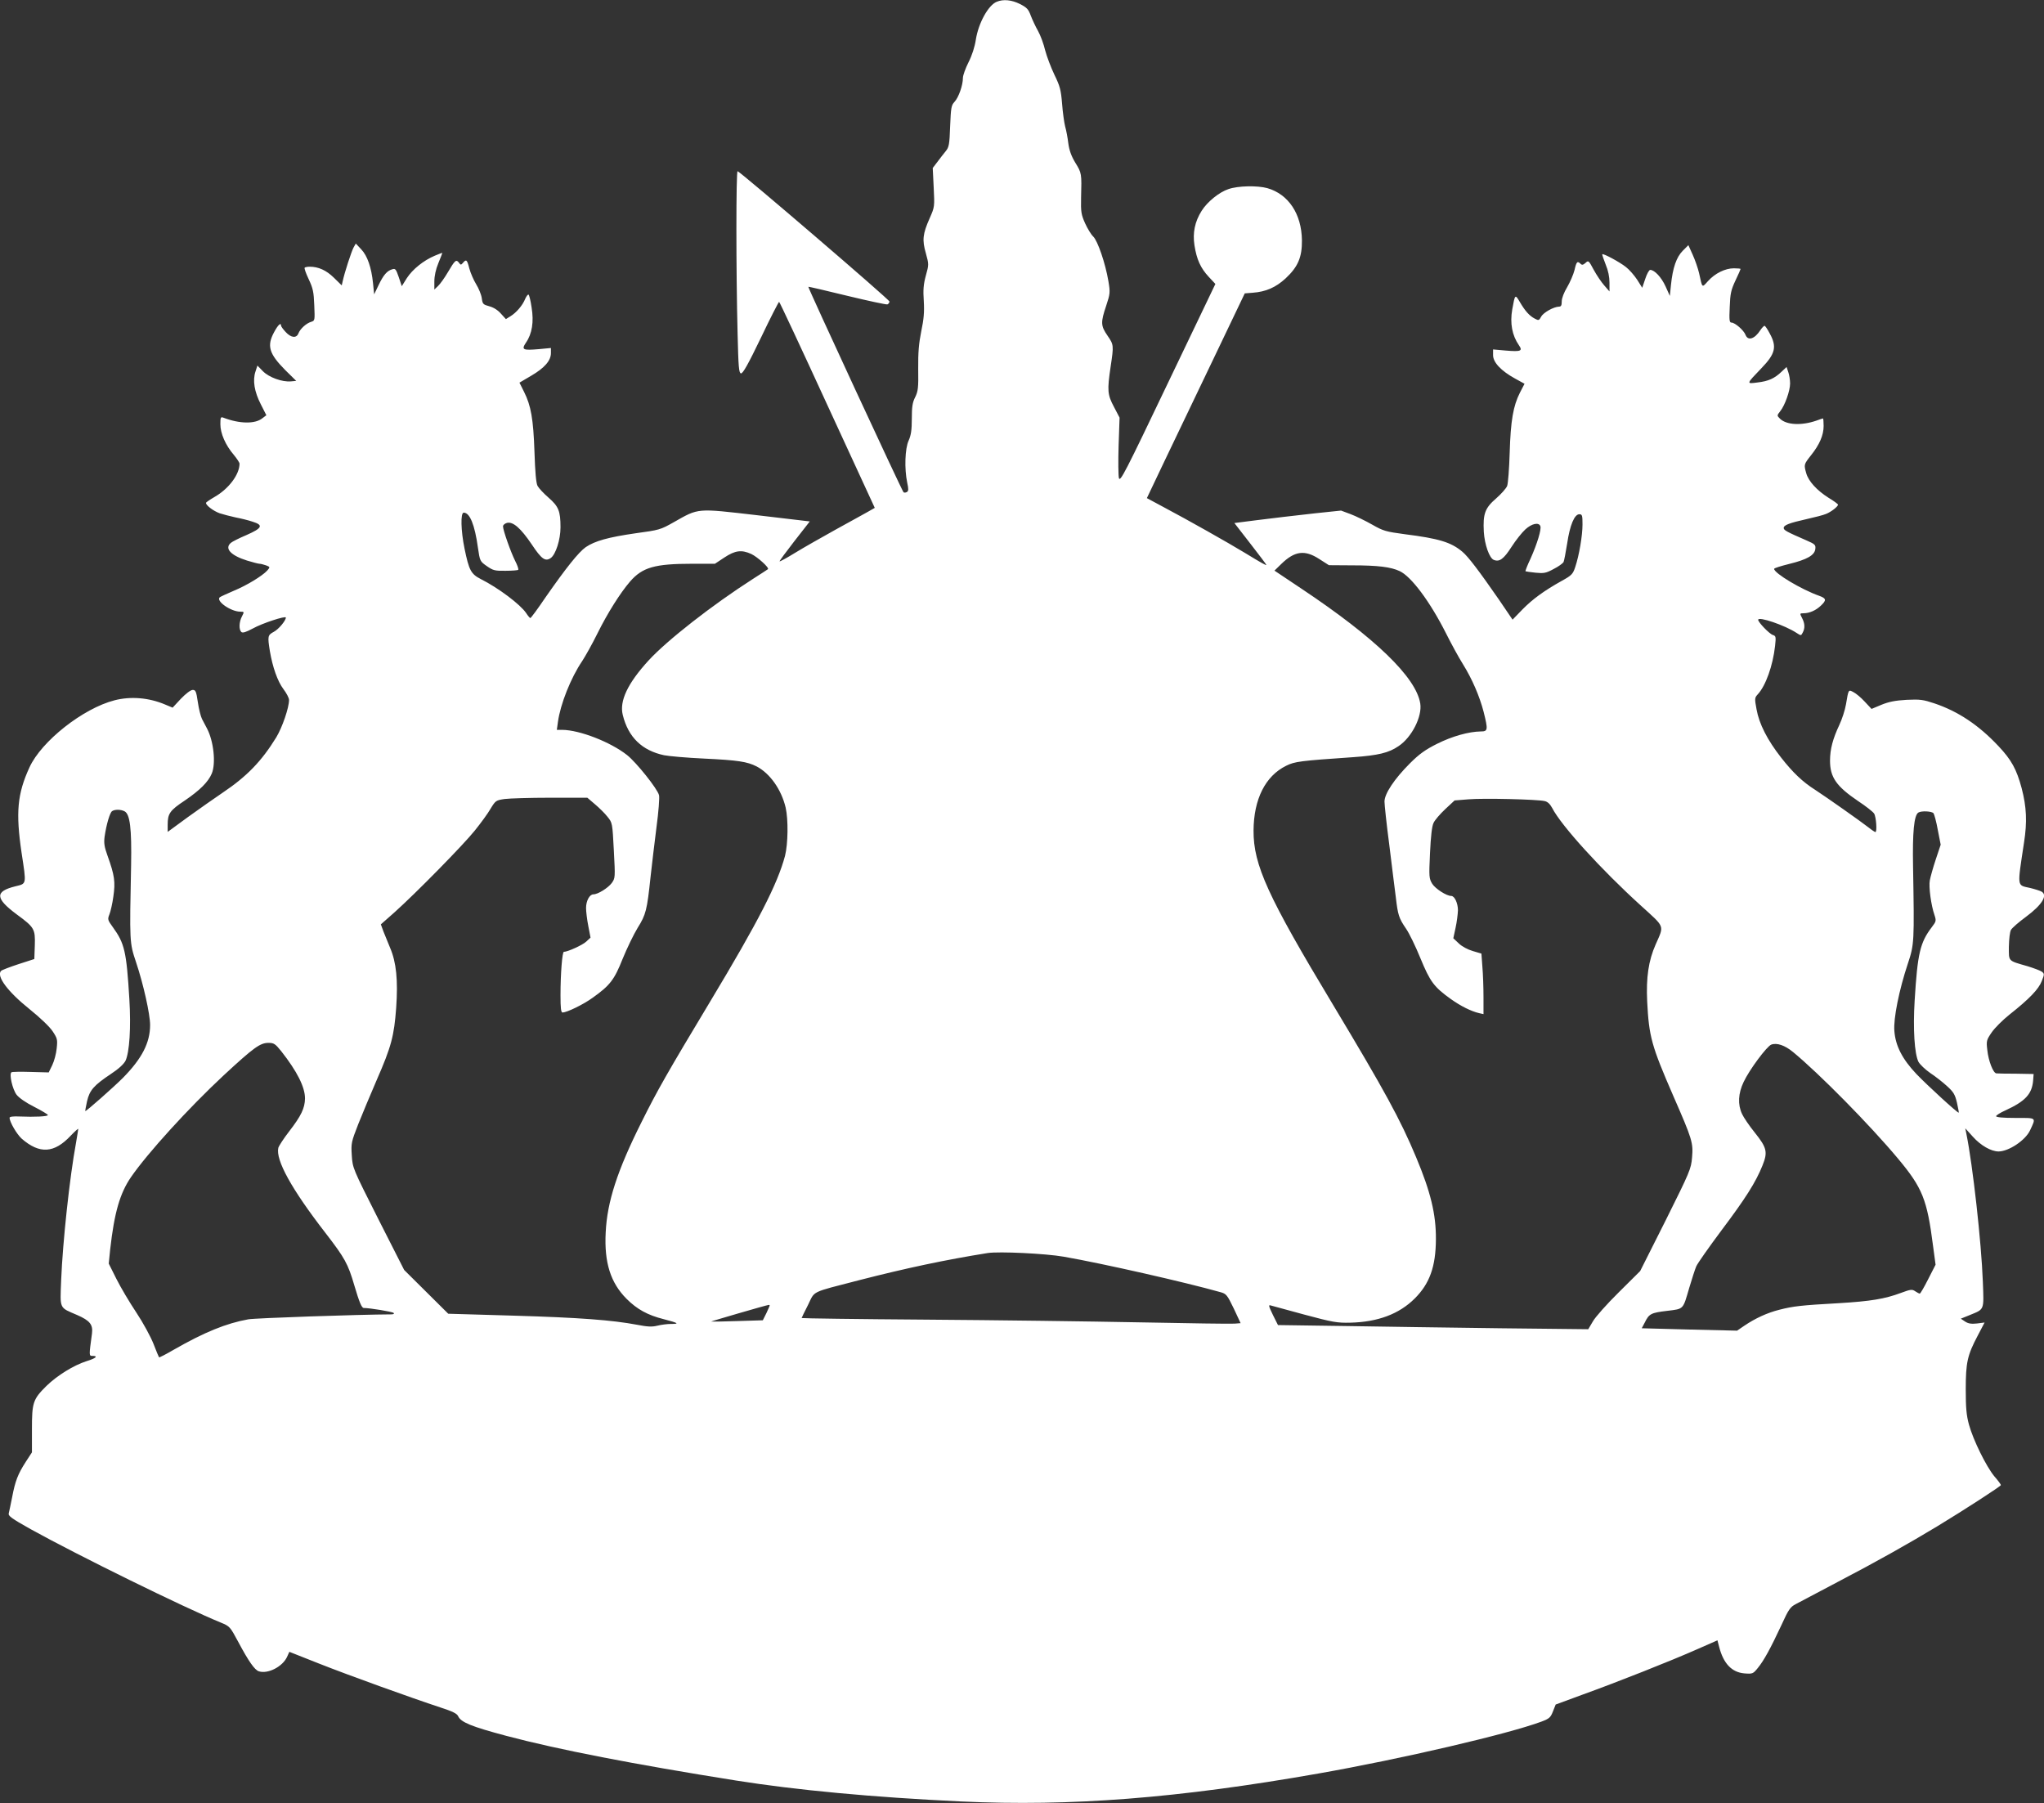 <?xml version="1.0" standalone="no"?>
<!DOCTYPE svg PUBLIC "-//W3C//DTD SVG 20010904//EN"
 "http://www.w3.org/TR/2001/REC-SVG-20010904/DTD/svg10.dtd">
<svg version="1.0" xmlns="http://www.w3.org/2000/svg"
 width="1280pt" height="1129pt" viewBox="0 0 1280 1129"
 preserveAspectRatio="xMidYMid meet">
<rect x="0" y="0" width="1280" height="1129" fill="#333333" stroke="none"/>
<g transform="translate(0,1129) scale(0.1,-0.1)"
fill="#ffffff" stroke="none">
<path d="M6242 11279 c-53 -21 -115 -134 -131 -237 -7 -46 -24 -99 -46 -142
-19 -38 -35 -82 -35 -98 0 -46 -27 -122 -52 -149 -21 -22 -23 -36 -28 -153 -4
-114 -7 -132 -28 -157 -12 -15 -36 -45 -52 -67 l-29 -38 6 -122 c6 -120 6
-122 -25 -192 -44 -99 -48 -137 -24 -220 19 -69 19 -71 0 -139 -15 -55 -18
-90 -13 -161 4 -69 0 -113 -16 -189 -15 -75 -20 -131 -19 -234 2 -120 -1 -141
-19 -178 -17 -33 -21 -61 -21 -135 0 -71 -5 -103 -20 -137 -23 -50 -27 -176
-9 -262 9 -41 9 -53 -2 -60 -8 -4 -17 -5 -21 -1 -11 11 -600 1283 -596 1286 2
2 111 -24 243 -56 132 -32 245 -56 252 -54 7 3 13 11 13 18 0 12 -927 807
-951 816 -10 4 -10 -626 0 -1018 5 -209 8 -245 21 -248 12 -2 46 59 125 223
59 124 111 225 114 225 3 0 139 -291 302 -646 l297 -644 -42 -24 c-22 -12
-113 -63 -201 -111 -88 -49 -203 -114 -255 -146 -52 -32 -96 -56 -98 -54 -2 2
40 59 93 127 l96 123 -330 39 c-382 44 -363 46 -522 -44 -83 -47 -91 -49 -238
-69 -173 -25 -255 -48 -313 -87 -45 -32 -122 -128 -253 -316 -48 -71 -90 -128
-94 -128 -3 0 -15 14 -26 31 -35 53 -174 158 -284 213 -62 32 -74 55 -102 191
-23 112 -26 225 -5 225 38 0 69 -75 89 -220 12 -83 13 -85 56 -115 39 -27 50
-30 117 -29 40 0 76 3 79 6 4 3 -5 29 -19 56 -28 56 -76 192 -76 216 0 9 11
18 25 22 38 9 86 -33 155 -135 61 -92 85 -109 119 -85 31 22 61 115 61 192 0
102 -12 131 -75 186 -30 26 -61 59 -69 74 -9 18 -15 87 -19 212 -7 207 -22
290 -65 376 l-29 58 73 43 c84 49 124 95 124 142 l0 32 -74 -7 c-103 -9 -112
-4 -82 41 38 55 50 130 35 220 -6 42 -15 78 -19 80 -4 3 -13 -9 -21 -26 -16
-41 -56 -87 -92 -109 l-29 -18 -31 34 c-19 22 -46 39 -72 46 -40 11 -43 14
-48 51 -3 22 -19 61 -35 87 -16 26 -35 70 -43 99 -14 55 -19 60 -40 35 -12
-14 -14 -14 -25 1 -17 23 -25 16 -69 -59 -21 -36 -49 -75 -62 -87 l-23 -22 0
51 c0 33 9 76 25 114 14 34 25 63 25 64 0 2 -21 -6 -47 -17 -71 -30 -139 -85
-175 -140 l-32 -51 -19 57 c-17 49 -21 55 -40 49 -33 -9 -56 -36 -86 -99 l-28
-58 -7 69 c-10 99 -35 172 -74 213 l-34 36 -14 -25 c-13 -24 -56 -155 -68
-211 l-6 -26 -49 48 c-48 47 -97 69 -152 69 -14 0 -28 -3 -31 -6 -4 -3 8 -36
25 -72 27 -57 32 -81 35 -163 4 -95 4 -97 -19 -104 -31 -9 -69 -44 -80 -72
-12 -32 -46 -29 -80 8 -16 17 -29 35 -29 40 0 22 -19 5 -43 -40 -47 -86 -33
-135 69 -238 l69 -68 -33 -3 c-55 -5 -138 25 -176 64 l-34 35 -12 -37 c-19
-56 -7 -127 33 -205 l35 -69 -25 -19 c-46 -37 -144 -35 -245 4 -16 6 -18 1
-18 -41 0 -58 32 -131 84 -192 20 -24 36 -49 36 -55 0 -69 -69 -159 -157 -209
-29 -17 -53 -33 -53 -37 0 -16 47 -51 86 -65 22 -7 67 -19 100 -26 32 -6 81
-18 107 -27 68 -21 59 -40 -39 -83 -45 -19 -89 -41 -98 -49 -42 -35 -1 -79
101 -111 36 -11 71 -20 78 -20 8 0 26 -5 41 -10 26 -10 26 -11 8 -32 -31 -34
-129 -94 -212 -128 -42 -18 -81 -36 -86 -40 -25 -24 70 -90 129 -90 25 0 25
-1 10 -30 -18 -34 -20 -81 -4 -97 8 -8 28 -2 73 22 57 32 206 81 206 68 0 -19
-45 -73 -75 -89 -39 -21 -40 -27 -25 -121 17 -100 48 -189 85 -238 19 -25 35
-55 35 -68 0 -48 -42 -171 -80 -234 -91 -148 -183 -244 -335 -346 -49 -33
-147 -102 -218 -153 l-127 -93 0 44 c0 71 13 90 108 153 94 64 146 116 168
168 27 64 12 204 -30 283 -9 17 -23 44 -31 59 -8 16 -20 63 -26 105 -10 68
-14 77 -32 77 -13 0 -43 -23 -74 -55 l-52 -56 -48 20 c-102 43 -215 52 -316
26 -198 -51 -457 -256 -532 -419 -77 -167 -87 -284 -50 -535 31 -204 33 -193
-40 -211 -128 -32 -125 -75 9 -175 112 -82 117 -92 114 -194 l-3 -86 -99 -32
c-55 -18 -104 -37 -109 -42 -32 -32 41 -130 177 -239 66 -53 128 -112 146
-140 29 -44 31 -51 25 -107 -3 -33 -16 -80 -28 -105 l-22 -45 -112 3 c-62 2
-116 1 -121 -2 -16 -10 6 -107 32 -141 16 -20 59 -50 111 -76 47 -24 85 -47
85 -51 0 -9 -84 -13 -177 -9 -41 2 -63 -1 -63 -8 0 -26 45 -103 76 -131 112
-97 203 -92 307 19 26 27 47 46 47 42 0 -5 -7 -44 -14 -87 -40 -217 -83 -617
-93 -859 -7 -185 -14 -170 100 -219 80 -35 100 -60 93 -116 -19 -140 -19 -140
3 -140 38 0 22 -15 -37 -33 -81 -26 -183 -89 -251 -155 -85 -84 -91 -104 -91
-273 l0 -143 -39 -60 c-49 -76 -66 -120 -85 -221 -9 -44 -18 -89 -21 -100 -5
-17 16 -32 137 -100 292 -162 961 -491 1191 -585 56 -23 58 -26 108 -119 66
-124 104 -178 130 -186 56 -18 147 28 176 89 l15 33 187 -74 c190 -75 576
-214 758 -274 77 -25 104 -38 112 -55 17 -38 83 -65 301 -123 324 -86 799
-178 1440 -280 378 -60 857 -105 1410 -131 684 -32 1356 20 2236 175 523 92
1187 247 1397 325 50 19 57 26 72 64 l17 43 171 63 c211 76 550 210 717 284
l125 55 11 -42 c27 -104 79 -158 157 -165 52 -4 55 -3 85 34 37 45 79 121 148
269 44 97 55 113 90 131 21 11 140 74 263 139 245 128 442 239 621 347 173
105 400 252 400 259 0 4 -18 29 -41 55 -51 62 -132 226 -159 324 -16 59 -20
105 -20 220 0 169 10 214 75 337 l43 82 -47 -6 c-36 -4 -55 -1 -75 12 l-27 18
57 23 c92 38 88 27 81 209 -9 244 -63 729 -103 925 l-7 35 47 -52 c50 -56 115
-93 162 -93 64 1 168 70 197 133 38 82 43 77 -92 77 -78 0 -121 4 -121 11 0 5
26 22 58 36 124 57 167 102 174 188 l3 40 -110 2 c-61 0 -116 1 -123 2 -20 1
-50 78 -57 146 -7 57 -5 63 27 110 18 27 69 78 113 113 123 97 182 159 201
209 17 43 17 46 0 59 -10 7 -50 22 -89 34 -125 36 -117 28 -117 122 1 47 6 93
13 105 7 13 50 50 95 83 101 75 138 136 95 158 -10 5 -41 15 -70 22 -84 19
-81 -1 -38 285 20 128 16 222 -15 340 -32 119 -64 177 -145 263 -124 132 -253
218 -402 268 -69 23 -89 26 -173 22 -71 -4 -111 -12 -158 -31 l-62 -26 -43 46
c-23 25 -54 51 -70 59 -32 17 -31 19 -47 -76 -6 -36 -25 -94 -42 -130 -40 -85
-58 -151 -58 -223 0 -104 40 -161 176 -253 47 -31 92 -66 100 -78 13 -20 20
-116 8 -116 -3 0 -23 13 -43 29 -47 37 -263 189 -332 234 -81 51 -142 110
-215 203 -87 111 -138 212 -154 302 -13 69 -12 73 8 95 49 53 94 178 108 303
6 57 5 62 -14 68 -22 7 -92 80 -92 95 0 23 168 -34 242 -83 26 -17 27 -17 37
3 15 27 14 57 -4 91 -15 29 -15 30 9 30 37 0 78 18 109 48 36 34 34 45 -10 61
-113 40 -283 142 -283 169 0 5 43 18 95 31 110 27 159 54 163 94 3 25 -2 30
-55 53 -124 54 -143 64 -143 78 0 18 34 31 145 56 50 11 104 25 120 32 31 12
75 46 75 58 0 4 -26 23 -59 43 -73 46 -126 104 -140 154 -15 54 -15 55 29 111
54 67 80 127 80 185 0 26 -2 47 -4 47 -2 0 -21 -6 -42 -14 -93 -32 -187 -27
-227 12 -20 20 -20 20 1 47 30 37 62 129 62 174 0 21 -5 53 -11 70 l-11 33
-32 -30 c-44 -42 -82 -59 -151 -67 -70 -9 -71 -11 26 90 87 90 97 134 52 216
-14 27 -29 49 -33 49 -4 0 -16 -12 -26 -27 -36 -56 -78 -69 -93 -30 -11 29
-66 77 -88 77 -13 0 -15 15 -11 98 3 84 8 106 36 166 18 37 32 70 32 72 0 2
-19 4 -42 4 -54 0 -118 -31 -162 -80 -39 -43 -35 -46 -56 50 -7 30 -25 82 -40
115 l-27 60 -35 -35 c-40 -40 -63 -107 -74 -214 l-7 -69 -27 60 c-26 57 -69
103 -96 103 -7 0 -21 -25 -31 -56 l-19 -56 -32 51 c-18 27 -49 63 -70 79 -39
31 -141 86 -148 80 -2 -2 8 -31 21 -64 16 -38 24 -78 24 -114 l0 -55 -33 38
c-18 20 -48 65 -66 98 -31 58 -33 60 -51 43 -15 -13 -22 -15 -31 -6 -20 20
-26 14 -38 -39 -7 -28 -28 -76 -46 -107 -20 -33 -34 -69 -34 -89 0 -25 -4 -33
-17 -33 -34 -1 -98 -37 -112 -63 -13 -24 -16 -25 -40 -12 -33 17 -61 48 -94
105 -29 49 -30 48 -47 -48 -15 -86 -1 -162 42 -224 25 -36 12 -41 -83 -33
l-79 7 0 -36 c0 -45 50 -98 137 -146 l60 -33 -29 -56 c-42 -83 -58 -175 -64
-376 -3 -99 -10 -192 -16 -208 -6 -15 -37 -50 -69 -78 -70 -60 -83 -97 -77
-209 5 -80 35 -166 63 -176 35 -14 62 6 110 81 27 42 66 91 87 110 40 37 84
46 94 21 8 -20 -20 -111 -61 -203 -20 -42 -34 -78 -32 -80 2 -1 30 -6 63 -9
52 -5 65 -3 113 23 30 15 57 35 62 43 4 8 14 61 23 117 17 116 46 183 76 183
18 0 20 -7 20 -64 0 -70 -21 -194 -46 -268 -14 -42 -22 -51 -82 -84 -113 -63
-184 -115 -248 -180 l-62 -64 -87 128 c-122 176 -191 267 -227 297 -71 60
-147 83 -361 110 -118 16 -134 20 -204 60 -42 24 -104 54 -136 66 l-59 22
-162 -17 c-88 -10 -179 -20 -201 -23 -22 -3 -100 -12 -172 -21 l-133 -17 100
-129 c55 -71 100 -130 100 -133 0 -5 -29 11 -134 75 -107 65 -357 206 -508
286 l-106 57 108 227 c60 125 198 413 307 641 l198 414 50 4 c82 6 144 33 206
90 77 72 103 132 102 238 -2 165 -84 289 -217 327 -62 17 -183 15 -243 -6 -58
-19 -133 -80 -168 -136 -43 -68 -57 -138 -45 -216 14 -89 38 -142 89 -197 l42
-45 -298 -622 c-267 -559 -298 -619 -306 -594 -4 16 -5 108 -2 204 l6 175 -35
67 c-41 77 -43 103 -21 252 20 134 20 137 -20 195 -42 61 -43 82 -8 186 25 76
26 83 14 155 -19 112 -67 252 -95 279 -13 12 -36 50 -51 83 -24 54 -27 70 -25
161 4 151 4 153 -36 218 -26 43 -38 78 -44 122 -4 34 -13 82 -20 106 -6 24
-15 88 -19 142 -7 86 -13 109 -48 181 -22 46 -48 115 -58 153 -9 39 -29 93
-44 120 -16 28 -36 71 -46 97 -15 41 -25 51 -68 73 -52 26 -104 31 -145 14z
m-1537 -3458 c38 -18 114 -86 104 -95 -2 -2 -44 -29 -94 -61 -256 -164 -537
-384 -653 -510 -132 -144 -184 -255 -162 -342 34 -139 121 -223 259 -252 30
-6 144 -16 252 -21 209 -10 268 -19 327 -49 83 -43 155 -144 182 -258 17 -76
15 -226 -4 -302 -47 -176 -166 -409 -468 -911 -270 -449 -332 -558 -430 -755
-152 -303 -216 -500 -225 -692 -10 -189 31 -316 131 -416 65 -65 132 -102 232
-127 92 -24 102 -30 45 -30 -23 0 -61 -5 -85 -11 -33 -8 -61 -7 -127 6 -154
29 -360 45 -773 57 l-409 12 -138 137 -138 137 -162 319 c-160 317 -161 319
-166 398 -5 77 -3 84 40 195 25 63 77 187 115 275 93 212 110 279 123 455 12
172 1 284 -38 375 -14 33 -32 79 -42 103 l-16 44 85 75 c135 121 429 420 503
512 37 46 82 107 99 137 31 51 34 53 88 61 30 4 159 8 286 8 l232 0 48 -41
c26 -22 62 -57 78 -78 31 -38 31 -39 40 -211 9 -170 9 -173 -13 -204 -23 -31
-87 -71 -115 -71 -24 0 -46 -41 -46 -85 0 -22 6 -73 14 -113 l14 -73 -27 -25
c-22 -21 -116 -64 -140 -64 -10 0 -21 -135 -21 -272 0 -80 3 -108 13 -108 28
1 130 50 189 93 108 77 135 112 187 243 27 66 69 153 94 194 52 83 59 111 81
320 8 74 25 214 37 310 13 96 20 187 16 201 -10 40 -141 204 -200 251 -104 82
-297 157 -406 158 l-34 0 7 50 c15 110 80 275 152 381 19 29 63 107 96 174 63
127 142 252 203 323 78 90 155 112 391 112 l141 0 59 39 c68 45 108 50 169 22z
m3556 -31 l61 -39 147 -1 c159 0 241 -10 296 -36 73 -34 190 -191 290 -389 33
-66 81 -154 107 -195 57 -92 103 -198 129 -298 28 -112 27 -122 -18 -122 -75
-1 -179 -30 -273 -77 -74 -37 -112 -64 -171 -123 -97 -97 -159 -190 -159 -239
0 -20 13 -142 30 -271 16 -129 34 -277 41 -329 13 -111 19 -130 64 -196 19
-27 60 -111 90 -185 61 -148 85 -180 191 -256 62 -44 126 -76 177 -88 l27 -6
0 107 c0 60 -3 145 -7 190 l-6 82 -54 16 c-31 9 -69 29 -88 48 l-34 32 14 65
c8 36 14 85 15 110 0 45 -21 90 -42 90 -30 0 -99 45 -119 76 -20 34 -21 42
-14 192 5 106 12 168 22 189 8 18 42 57 74 87 l58 54 87 7 c93 8 431 0 477
-11 19 -4 34 -19 47 -43 56 -110 307 -386 555 -611 154 -140 147 -121 93 -244
-45 -102 -60 -206 -53 -356 11 -221 27 -278 163 -591 120 -274 126 -295 118
-387 -6 -71 -13 -88 -165 -393 l-160 -318 -134 -133 c-74 -73 -147 -155 -162
-182 l-29 -49 -550 6 c-303 4 -741 10 -972 14 l-421 6 -32 64 c-26 54 -29 64
-14 59 10 -3 106 -29 213 -58 175 -47 204 -52 286 -50 172 4 306 54 404 152
93 93 131 199 132 370 1 157 -33 297 -124 514 -99 237 -197 416 -520 954 -409
679 -499 876 -498 1091 1 197 74 342 204 406 54 27 87 31 421 54 155 11 222
27 283 69 83 55 149 186 136 267 -26 164 -282 411 -744 719 l-169 113 42 41
c84 82 147 91 238 32z m-7481 -1580 c34 -18 45 -106 41 -335 -10 -487 -10
-487 31 -610 46 -137 88 -326 88 -393 0 -111 -51 -210 -170 -331 -58 -58 -232
-212 -236 -208 -1 1 4 29 11 61 16 70 43 100 149 171 49 32 81 62 92 83 25 54
35 208 24 387 -18 298 -30 348 -103 449 -33 45 -34 50 -22 80 7 17 19 68 25
113 13 91 8 131 -37 256 -20 55 -23 79 -18 118 11 76 33 151 47 160 18 12 55
11 78 -1z m11328 -12 c5 -7 18 -54 27 -105 l18 -92 -31 -93 c-17 -51 -33 -109
-37 -130 -8 -40 8 -157 29 -217 12 -37 11 -40 -17 -77 -73 -96 -89 -164 -107
-459 -11 -179 -1 -334 24 -384 9 -16 42 -48 74 -70 32 -21 79 -58 105 -82 41
-37 50 -53 62 -104 7 -33 13 -61 11 -62 -5 -5 -198 172 -265 242 -88 93 -131
176 -138 269 -7 77 30 259 84 421 41 123 41 136 33 610 -4 213 6 320 33 337
19 12 83 9 95 -4z m-10347 -1490 c100 -127 149 -225 149 -296 -1 -61 -24 -109
-99 -206 -34 -44 -64 -90 -68 -103 -18 -76 82 -258 295 -533 121 -157 141
-192 181 -329 31 -105 46 -141 59 -141 37 0 179 -23 187 -31 5 -5 0 -9 -15 -9
-205 -1 -850 -23 -895 -31 -139 -25 -276 -81 -468 -191 -48 -28 -89 -49 -91
-47 -2 2 -18 41 -35 85 -18 45 -65 132 -107 195 -42 63 -98 157 -125 211 l-48
96 9 89 c26 231 61 351 130 452 105 152 360 432 580 637 189 175 229 204 281
204 34 0 43 -6 80 -52z m9467 -5 c162 -133 481 -456 658 -668 153 -183 182
-256 219 -545 l16 -119 -46 -90 c-25 -50 -49 -91 -53 -91 -4 0 -17 7 -29 15
-19 13 -28 12 -90 -11 -99 -37 -188 -52 -389 -64 -235 -13 -285 -19 -371 -41
-76 -19 -152 -54 -221 -101 l-44 -30 -298 7 -299 8 19 36 c27 55 39 61 140 73
106 13 98 6 139 146 16 53 35 113 43 132 8 19 80 121 159 227 149 198 214 300
256 405 34 84 28 111 -48 206 -34 42 -70 95 -80 117 -28 60 -24 129 10 200 36
77 145 223 173 234 35 13 85 -4 136 -46z m-4566 -1282 c246 -43 757 -159 981
-222 36 -10 42 -17 83 -102 l43 -92 -37 -3 c-20 -2 -287 2 -592 8 -305 6 -907
14 -1337 17 -431 3 -783 8 -783 10 0 2 18 39 40 82 45 91 11 75 320 155 296
76 542 128 805 170 71 11 364 -3 477 -23z m-1842 -306 c0 -2 -10 -24 -21 -48
l-22 -44 -161 -5 c-88 -3 -162 -4 -163 -3 -3 1 346 103 360 104 4 1 7 -1 7 -4z"/>
</g>
</svg>
